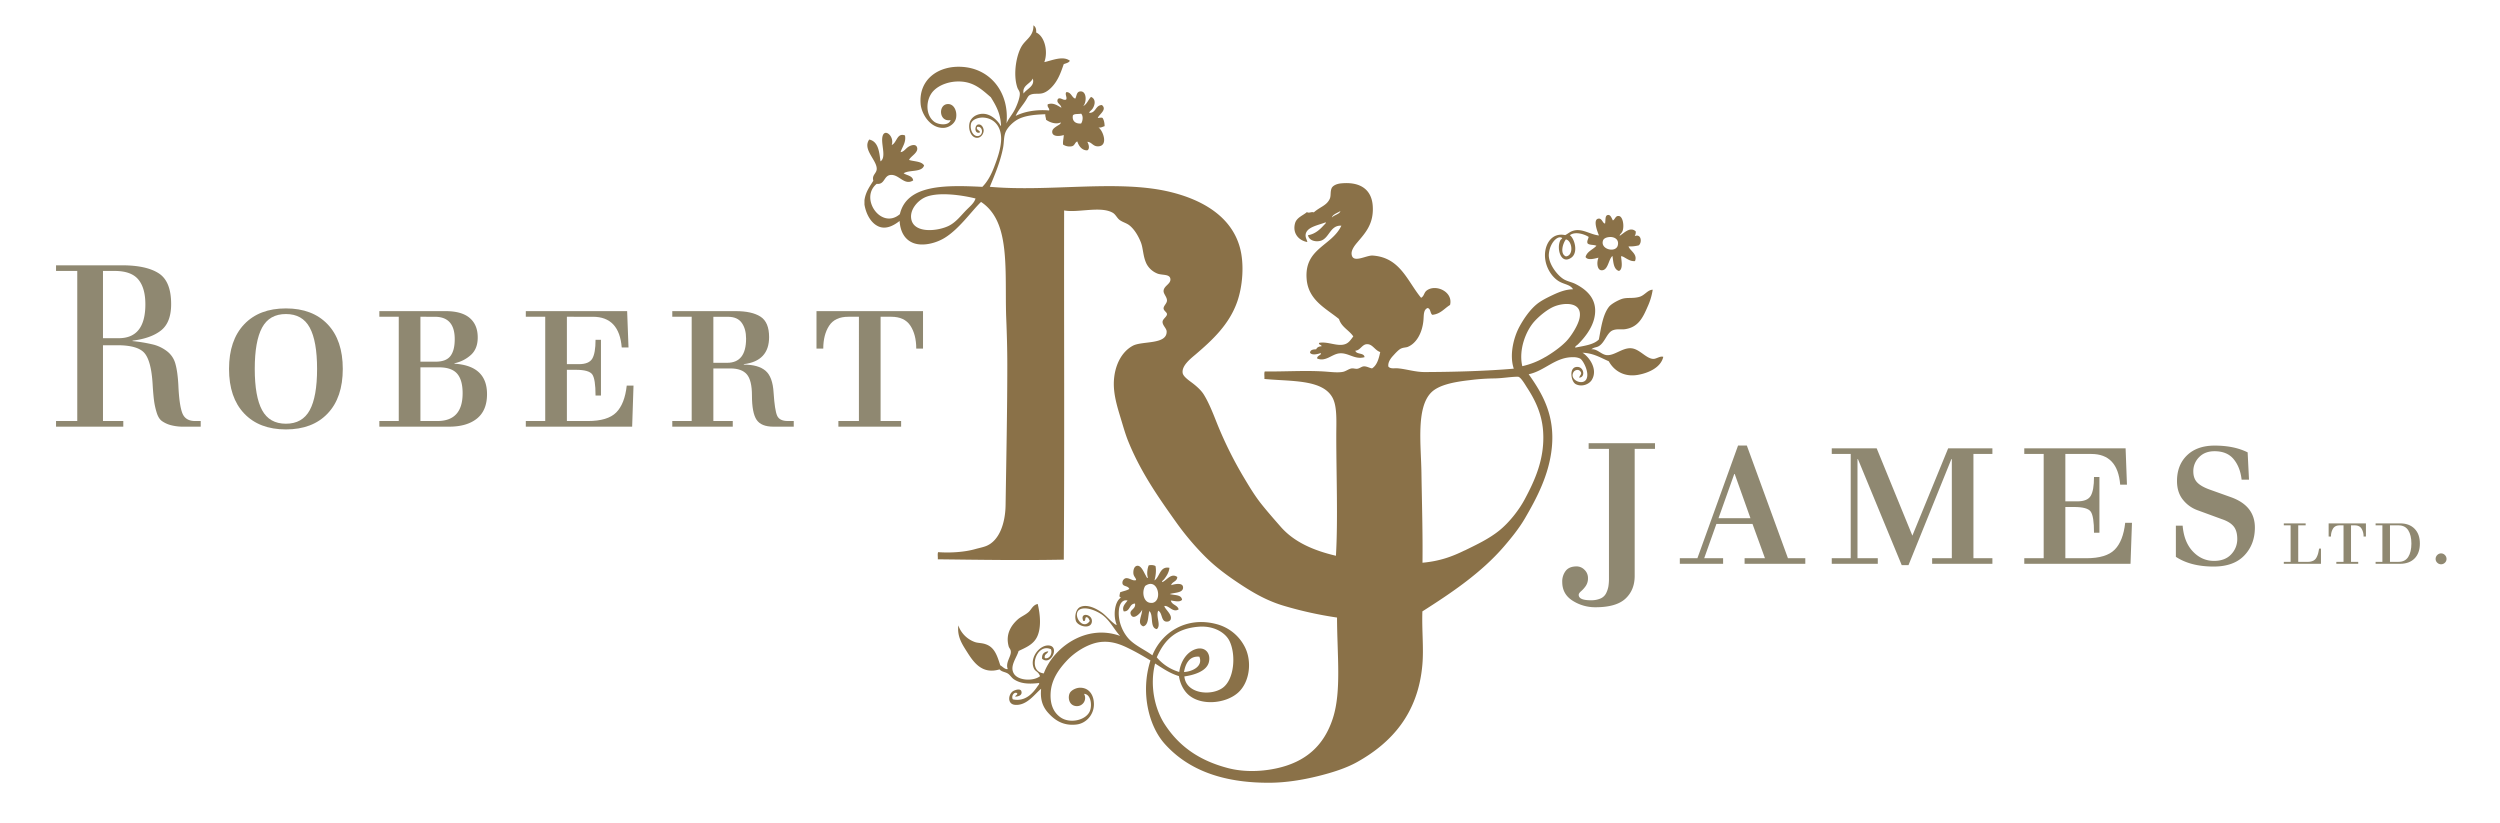 <?xml version="1.0"?>
<svg xmlns="http://www.w3.org/2000/svg" id="Layer_1" data-name="Layer 1" viewBox="0 0 2381.1 784.19" width="720" height="237.124"><defs><style>.cls-1{fill:#8a7148;fill-rule:evenodd;}.cls-2{fill:#8f8871;}</style></defs><path class="cls-1" d="M823.35,194.88v-4.22c1.1-7.89,5-13,8.44-18.5-1.59-5.68,3.2-6.84,3.24-11.35.1-8.42-13.82-18.55-7.14-27.91,8.62,1.88,9.51,11.48,10.72,20.77,5.29-3.32,1.22-14.27,1.61-21.42.66-11.84,12.12-3.05,9.09,5.84,5-2,4.86-12,12.65-9.08,1.22,6.66-2.69,10.91-4.21,15.9,3.22-.43,4.44-3,7.14-4.87,2.43-1.72,7.12-3.24,8.43,0,2.11,5.25-6.46,8.94-7.46,12.33,4.93,1.55,11.83,1.15,14.28,5.2-2.1,6.87-14,3.92-19.47,7.46,3.11,2.18,8.41,2.18,9.08,6.81-8.59,5.34-13.48-6.19-21.74-5.19-6.27.76-5.37,9.46-13,8.43-16.8,13.65,4.34,44.18,22.07,28.88,6.66-28.41,43.54-27.71,78.52-26,4.88-4.8,8.5-11.61,11.35-19.15s5.9-16,6.49-24.33c.9-12.44-5.23-21.06-15.56-22.39-5.79-.75-12,1.8-13,5.51-1.4,5.31,1.6,12.15,6.17,12,6-.17,5.39-9.81-.33-8.76-1.81,3.2,3.88,3.58,2.27,5.51-5.33,1.16-4.78-7.27-1.29-7.78,3.65-.53,5.15,3.86,5.19,5.51.08,3.18-2.36,6.75-5.52,7.14-6.69.82-10-9.12-7.46-15.57a11.85,11.85,0,0,1,5.84-5.85c10.05-4.54,18.41,2.73,22.39,8.44.22.33.35,1.89,1.29,1.3-.52-11.71-5.06-19.38-9.73-26.93-8.08-6.87-15.34-14.07-28.23-14.93-10.37-.69-20.53,2.87-26.28,8.76-7.62,7.82-8.15,23,.64,29.53,3.85,2.85,13.85,4.19,15.58-1.62-11.37,2.27-12.12-15.4-2.27-15.25,5.65.09,8.63,7,7.46,13.3-.94,5.17-6.72,9.38-12.33,9.41-12.73.08-20.61-13.68-21.41-22.71-2.07-23.41,17-37.16,40.24-35.37,27.1,2.09,44.43,25.28,41.53,53.86,1.63-4.26,5.2-8,7.79-13,1.7-3.24,5.29-11.64,4.86-15.9-.2-2-1.68-3.47-2.27-5.19-4.46-12.94-.84-32.07,4.54-40.23,4.09-6.2,11-9.09,10.71-19.14,1.91,1.22,2.94,3.33,2.6,6.81,8.3,3.68,11.53,18.42,7.78,28.23,7-1.45,17.74-6.41,24.34-1.3-1.07,2-3.7,2.36-5.84,3.24-2.24,6.44-4.07,11.69-7.47,16.88-2.83,4.34-8,10-13.62,11-3.93.74-7.8-.38-11.36,1.62-1.49.84-2.28,2.8-3.57,4.87-3.38,5.45-7.73,9.87-9.74,14.92,8.05-4.09,19.63-6.29,31.81-5.19.78-2.08-2-2.86-1.3-5.84,5.34-2,9.53,1.33,13,3.25-.32-3.46-5.43-4.49-3.23-8.44,2.61-1.82,4.9,1.88,7.78.65,1.26-2.12-1.62-5.35.32-7.13,4.6.06,5.3,5.7,8.44,6.16,1.43-3,1.18-6.61,4.87-6.81,6-.33,6.11,10.2,2.59,14,3.64-1.77,4.77-6,7.46-8.76,4.58,1.82,4.09,7.12,1.63,11-1.24,2-3.51,3-3.25,4.22,6.56.06,5.69-7.3,12-7.47,5.42,4.47-3.12,9.16-3.9,12.33,1.65,0,3.12-.74,4.55,0,1.3,1.94,1.87,4.61,1.94,7.79-1.87.51-3.16,1.59-5.84,1.3,4.07,2.51,9.41,16.58.65,17.84-5.88.85-6.86-4.2-11.35-4.21,1.32,1.81,2.76,6.82,0,8.11-4.81.14-8.14-4-9.42-8.44-2.31.51-2.31,3.85-5.18,4.54a11.29,11.29,0,0,1-8.44-1.62c-.31-3.55.61-5.88.65-9.08-4.73,1.52-10.93,1.47-11-2.93-.07-2.44,2-3.85,3.89-5.18s4.45-2.23,4.22-3.9c-4.6,2.27-11-.26-14-2.59,0-1.94-.86-3-.65-5.19-10.58.34-20.42,1.35-27.25,5.51-4,2.44-8.89,7.14-10.71,11.68-1.72,4.31-1.33,9.74-2.27,14.6-2.71,14-8.22,26.52-12.65,37.32,56.72,5.1,122-7.15,171.64,4.86,30.67,7.42,58.34,23.24,66.52,52.89,4.4,16,2.65,37.11-2.6,51.91-7.63,21.54-23.51,36.29-39.58,50-4.62,3.94-13.25,10.59-12.33,17.53.48,3.63,6.23,7.36,9.73,10.05,3.84,2.95,7.79,6.57,10.06,10.06,5,7.74,9.3,18.87,12.65,27.26a372.38,372.38,0,0,0,26.61,53.53c5.1,8.53,10,16.59,15.9,24s12.18,14.55,18.49,21.75c12.63,14.4,30.82,22.45,52.57,27.58,2-34.4.32-77.15.32-114.22,0-12.95,1-27.05-3.24-35.69-9.14-18.4-39.68-16-65.22-18.49.22-2.28-.43-5.41.33-7.14,18.57.22,38-1.1,56.13,0,6.53.4,13.41,1.41,18.5.33,3-.65,5.59-3,8.43-3.26,1.65-.15,3.45.6,5.19.33,2.23-.33,4-2.18,6.17-2.27,2.8-.12,5.25,1.56,7.78,1.94,4.74-3,6.42-9.15,7.79-15.57-5.24-1.65-7.33-7.92-13-7.47-4.37.36-6.15,6-10.7,6.17,1,3.93,8.3,1.65,8.76,6.17-9.46,2.75-15.52-4.69-24.33-3.57-7,.9-12.83,8.22-20.78,4.86-.46-2.88,4.78-3.36,3.25-5.19-2.6,1-8.33,2.43-10.06-.32.22-2.81,2.88-3.18,5.85-3.24.8-1.9,2.63-2.77,5.18-2.92-.06-1.57-3.48-1.48-2.27-3.25,8.46-1.58,17.91,4.15,25.31,1,3.18-1.36,4.93-4.21,7.14-7.13-4.07-6-11.27-8.86-13.62-16.55-12.54-10.24-29.29-17.91-30.83-38.29-2.22-29.18,24-31.21,33.09-50.61-10.62-.69-11.44,11.72-19.47,14.28-4.49,1.42-11.25.24-12.33-5.2,7-1.17,11.57-5.66,15.26-9.73.68-.77,2.08-1.66,1.61-2.6-6.46,2.75-18.49,4.3-19.14,12-.24,2.78,1.42,4.88,1.63,6.82-8.21-1.46-14.28-8.35-11.69-17.85,1.52-5.53,7.52-7.36,11.36-10.7,1.7,1.51,4.35-.65,6.49.32,6.27-5.5,12.25-6.43,15.25-13,1.26-2.74.32-6.27,1.62-9.73,1-2.79,5-4.48,8.76-4.87,19.27-2,29.38,6.33,30.5,21.09,1.33,17.5-7.35,26.37-14.6,35-1.51,1.8-5.82,6.67-5.52,11,.7,9.76,13.88,1.19,20.12,1.62,26.27,1.82,33,24.45,46.07,40.23,3-1.6,2.66-4.8,5.2-6.81,8.45-6.69,25.6.9,22.39,13.63-5.47,3.3-8.94,8.58-16.87,9.4-2.23-1.45-1.42-5.95-4.56-6.48-4,1.69-3.49,6.8-3.88,11.36-1,12-6.53,22.15-14.93,25.63-1.76.72-4.07.49-6.49,1.62s-5.63,4.76-7.79,7.14c-2.53,2.79-4.85,6.46-4.21,10.05,2.11,2.39,5.72,1.38,8.75,1.62,8.34.68,16.78,3.62,26,3.57,28.25-.11,59.36-1,84.68-3.24-4.37-12.92-.18-29.8,5.52-40.23,4.24-7.76,9.77-15.59,15.9-20.77,4.36-3.68,10.14-6.51,15.57-9.09,5.82-2.75,12.33-5.43,19.47-5.51-2.71-4.43-7.56-4.42-12.66-7.14-8.16-4.36-15.27-16.07-13.94-28.23,1-9,7-18.75,19.14-16.22,2.74-1.44,4.11-2.91,6.82-3.89,8.85-3.24,16.83,3.45,25.3,4.21-1.31-3.18-5.8-14.49-1-15.9,4-1.16,4.34,4.51,6.82,4.55.66-3.39-.22-7.59,2.6-8.11,2.63-.5,3.6,2.9,4.86,5.19,2.35-1.29,2.37-4.73,5.84-4.22s5,8.53,3.57,13.63c-.76,2.79-3.13,3.73-2.92,5.19,4-2.4,9.82-9.18,15.25-4.22a7.06,7.06,0,0,1-1,4.54c6.42-2.74,7.19,6.23,3.89,8.77a32.75,32.75,0,0,1-9.73,1c1.12,4,8.87,7.19,6.16,14-3.08.31-5.35-.88-7.46-2s-4.3-2.83-5.84-2.6c.4,4.43,2.11,12.29-2,14-5.19-1.62-5.27-8.36-6.16-14.28-3.9,3.18-4,13.82-10.38,13.63-4.16-.13-4.9-7.23-2.93-12-3.41.75-10.3,2.95-12.32-.65,1.52-5.5,7-7,10.37-10.7-2.41-1.15-6.67-.46-8.43-2.27-.94-2.11.72-4.18,1-6.17-4-2.66-13.06-5.48-17.85-1.62,4.43,3.25,8.24,16.53,1.3,21.41-10.08,7.1-14.24-9.19-10.39-16.54.7-1.33,2.8-1.9,1-2.6-3.52-1.35-7.27,3-8.76,5.52a23.45,23.45,0,0,0-3.25,11.36c.11,9.32,9.23,20.37,15.25,23.35,3.5,1.74,6.88,2.29,10.06,3.9,8.65,4.38,18.16,11.62,18.82,24,.76,14.29-9.22,26.42-16.22,33.41-1.11,1.11-3.34,2.24-2.6,3.26,8.3-1.77,17.44-2.69,22.39-7.79,2.12-11.19,3.65-23.17,9.41-30.83,2-2.73,7.6-5.87,11.68-7.46,5.56-2.17,10.74-.33,17.52-2.27,5.13-1.47,7.83-6.69,12.66-6.81a60,60,0,0,1-4.88,16.21c-4.6,10.6-8.92,19.64-21.73,21.43-3.27.45-7.41-.54-11.36,1-5.7,2.17-7.62,12-13.63,15.25-2.33,1.26-4.37.8-6.81,2.92,5.48-.83,9.51,5.23,14.92,5.52,7.45.4,15.29-7.66,23.69-6.49,7.71,1.06,13.8,9.95,20.45,10.06,3,0,6.4-3,9.4-1.95-2.2,10.08-14,15.43-24.33,17.19-13,2.21-22.6-3.94-27.58-13-7.72-3.31-14.37-7.69-25-8.11,6.12,3.83,15.14,15.69,8.76,26-2.4,3.88-9.32,7-15.25,3.89-4.41-2.33-6.4-14.85,0-16.23,7.81-1.67,9.85,9.85,3.25,10.07.94-2.67,3-3.48,1.3-5.84-2.05-2.84-5.55-1.13-6.49.33-4.8,7.37,8.43,13.41,12,7.13,3.46-6.1-2.94-18.18-5.84-19.8a14.41,14.41,0,0,0-6.17-1.29c-17.18-.5-27.36,13-42.83,16.22,13.19,18.56,25.06,39.14,22.06,69.76-2.57,26.22-14.74,48.8-25.63,67.5-5.46,9.37-12.7,18.35-19.8,26.6-21.53,25.09-50,44.29-77.87,62-.61,18.24,1.37,34.73,0,50.63-4,46.65-29.27,74.45-62,92.79-10.49,5.88-23.54,10.08-38,13.63-14.2,3.49-29.87,6.08-45.43,6.17-46.11.24-78.41-13-99.94-37-15.69-17.49-23.15-49.85-13.62-79.48-7.94-4.75-14.12-8.31-21.74-12-7.22-3.52-16.84-7.3-28.23-5.19-10.6,2-22.2,9.38-29.53,17.21-7.95,8.47-14.81,18.25-15.57,30.81-.68,11.23,2.91,18.8,9.41,23.37,8.69,6.1,23.38,3,27.58-5.2,2.86-5.57,1.52-17-5.2-17.19a7.79,7.79,0,0,1-7.46,11.67c-7.09-.58-8.09-8.44-6.16-12.32,1.42-2.86,6.08-5.15,9.74-5.19,9.14-.1,13.5,7.66,13.3,16.22-.23,9.78-7.52,17.75-16.55,18.82-13,1.54-21-4.46-26.93-11-5.09-5.62-7.86-12.44-6.81-23-5.78,4.49-13.49,16.35-25,15.25-7-.67-6.53-9.15-2.27-12.65,1.47-1.21,7.35-3.48,8.44-.33,1.26,3.7-2.68,5.14-5.85,5.19,0-1.29,3.49-2.21,1.3-3.57-2.88-.87-5.16,3.44-3.57,6.16,11.89,2.58,19.21-6,23.69-12.65.6-.88,1.86-2,1.3-2.92-10.2,1.18-17.72.63-24-3.57-2.24-1.49-3.63-4.17-5.85-5.51-2.54-1.54-5.84-1.57-7.78-3.9-16.15,4.88-24.24-6.05-30.5-15.9-5.07-8-10-15.12-8.77-26a25.88,25.88,0,0,0,15.91,15.91c3,1,6.37.71,10.05,2,8.59,2.86,11,10.87,14,20.11,2.2,1.15,4.34,4.09,7.13,3.57-2.42-6.07,3.14-11.68,2.93-16.56-.11-2.38-1.52-3.32-2-4.86-3.4-12.1,2.72-20.65,8.76-26,2.89-2.53,6.83-4,10.06-6.82,2.84-2.44,3.82-6.57,8.76-7.79,2.57,10.4,3.59,23.71-1,32.13-3.65,6.73-10.56,9.54-17.19,12.66-1.67,6.34-9.13,14.82-4.22,22,4.32,6.38,18.47,6.94,24.66,2-2-5.1-4.64-4-6.16-8.1-3.78-10.12,6.31-22.19,14.92-21.1,10,1.27,1.42,19.54-6.81,12.66-.43-4.76,2-6.62,5.84-7.14-.57,2.69-4.11,2.38-3.25,6.49,4.54,1.14,7.42-4.48,5.84-8.44-13.83-6.55-23,21.18-6.81,23,8.78-24.2,40-47.51,72.68-35.69-5.35-5.54-9.86-15.18-17.52-20.44-4.29-2.94-12.5-6.86-18.82-5.52-11.44,2.42.15,22.42,7.46,11.68-.71-1.45-1.19-3.13-2.92-3.57-2.36-.1-.3,4.23-3.24,3.57-4-8.84,9.26-6.7,8.11,1-1.11,7.37-13.73,4.11-15.26-1.3-1.38-4.95.43-11.32,4.23-13,7-3.06,15.69,1.82,20.44,5.2,3.74,2.65,7.36,7,10.71,9.73,1.13.94,2.93,2.53,3.57,2-3.53-8.13-2.26-22.11,4.21-26-2.64-.13-1.15-3-1-4.87,2.81-1.18,6.37-1.63,8.76-3.24-1.13-3.27-5.89-2-6.49-5.19a4.6,4.6,0,0,1,2.6-4.86c3.52-1.15,7.13,3,10.38,1.61,0-2-2.42-3.35-2.6-6.49-.2-3.47,1-7,3.9-7.14,3.78-.14,6.29,6.66,7.79,9.09.57.93,1.1,3,2.26,2.28-1.42-3.19-.54-9,.65-11.69,2-.68,5.15-.33,6.49.65.94,4.52.06,10-1,13.63,5.22-3.36,5-13.83,14.27-12-.48,4.58-3,8.27-5.19,11-.64.82-2.31,1.69-1.62,2.6,4.24-1.62,8.37-9.1,14.28-4.87-.1,4.44-4.85,4.23-5.84,7.79,4.37-1.35,11.4-2.5,11.35,2.27,0,5.19-8,4.68-12.65,6.17,4.37,1.35,11.13.33,11.69,5.52-2.34,2.58-7.06,1.05-10.72.64,1,4.34,6.4,4.2,7.47,8.44-5.5,3.48-9-3.78-13.63-3.24.33,3,8.24,8.44,5.84,13.29a3.9,3.9,0,0,1-2.92,1.63c-6.41.58-4.35-8.26-8.76-10.38-2.51,5.65,3.08,13.84-1.3,17.52-7-1.11-2.87-13.35-7.14-17.2-1.55,5.26-.42,13.2-5.84,14.6-6.31-2.65-1-10.18-1-15.9-.66,2.23-8,10.58-10.71,4.87-2.24-4.8,5-5.17,3.9-10.71-5.81.25-4.38,7.74-10.71,7.46-2.29-4.65,2.39-8.26,3.57-10.38-5.52-1.13-7.6,4.23-8.12,8.44-1.39,11.41,3.88,22.63,10.07,28.88,5.88,5.93,15.53,10.23,21.74,14.92,8.89-22,32.39-37.17,60.67-29.84a42.11,42.11,0,0,1,26.61,20.43c8.14,14.24,5.65,35-5.84,45.1-11.86,10.44-35.36,12.6-47.38,1.63-4.45-4.07-7.76-10.62-8.76-17.53-8.88-2.69-15.6-7.54-22.71-12-5.4,21.3-.12,43.54,9.08,57.75,13.71,21.16,33,34.71,60.35,41.86,13.85,3.61,29.94,3.7,45.76.33,28.22-6,45.75-21.72,54.18-48,8.19-25.57,4-60,3.9-95.72a361.06,361.06,0,0,1-50-11c-15.66-4.54-28.66-11.89-41.21-20.12s-24.11-16.65-34.39-26.94A258.52,258.52,0,0,1,1119.92,497c-16.61-23.35-33.55-47.47-45.43-76.91-2.66-6.6-4.92-14.63-7.46-23-2.47-8.14-4.93-16.4-5.84-25-2-18.47,4.84-35.93,17.85-42.83,8.86-4.7,32.61-.8,32.12-13.63-.12-2.95-4-5.75-3.9-9.09.06-2.82,4.36-4.91,4.22-7.45-.09-1.73-3.34-3.21-3.24-5.52.1-2.52,3.3-4.66,3.24-7.47-.07-3.38-3.42-6.21-3.24-9.08.31-4.9,7.09-6.56,6.49-11.36-.58-4.62-7-3.44-11.68-4.86a20,20,0,0,1-11-9.42c-3.58-7.32-3.08-14.66-5.52-20.76-2.2-5.5-5.85-12-10.71-15.9-2.86-2.29-6.36-2.95-9.41-5.19-2.5-1.84-3.79-5.22-6.49-6.82-11.47-6.77-33.27.22-46.4-2.27-.22,110.76.43,222.38-.32,332.59-39.76.79-80.53.14-120-.33.2-2.17-.44-5.18.32-6.81,12.23.91,25.79-.18,35.37-2.93,3.62-1,7.55-1.78,10.38-2.92,12.46-5,18.23-21.53,18.49-38.93.69-44.63,1.63-89.94,1.63-133.68,0-14.64-.4-29.41-1-43.8-1.15-28.91,1.46-61.5-5.51-84.69-3.55-11.78-9.55-20.72-18.5-26.61C925,201.4,913.24,218.62,899,227c-7.75,4.55-19.91,7.84-28.88,4.54-8.11-3-12.63-10.52-13.3-21.09-4.34,3.37-12.26,8.69-20.12,5.2C829.34,212.39,824.83,203.69,823.35,194.88ZM974.88,89.1c2.82-4.43,11.07-6.87,8.76-14.28C981.36,80,973.39,81.21,974.88,89.1Zm47,20.76c-1,5.12,2.24,8.2,7.8,7.79,1.64-2.37,2.25-7.28,0-9.4C1027.2,108.87,1023.29,108.09,1021.92,109.86ZM880.14,188.39c-6.46,3.3-13.34,11.1-12.33,19.46,1.74,14.5,24.1,12.72,35.36,7.47,7.32-3.42,12.29-10.34,17.52-15.57,3.42-3.42,7.23-6.5,8.44-10.71C916.09,185.79,892.2,182.22,880.14,188.39Zm388.39,18.82c2.07-2.47,7.54-3.27,8.1-6.17C1273.85,202.8,1269.07,204.29,1268.53,207.21ZM1526.81,229c-3,8.46,12,12.15,14,4.87,1.57-6.09-3.51-8.31-7.46-8.12S1527.35,227.44,1526.81,229Zm-35.37-1c-2.88,3.61-6,13.77,0,16.22C1499.11,243.44,1497.54,229.24,1491.44,228Zm-19.47,112c6.55-3.86,14.38-9.31,19.79-14.93,4.57-4.74,11.24-15.08,12.66-22.06,3.24-16-15.16-15.13-25-10.72-5.88,2.66-12.72,8.18-17.52,13.31-8.75,9.35-15.65,27.72-12,43.16A75.23,75.23,0,0,0,1472,339.92Zm-76.91,184.29c11.3-5.55,23.12-11.05,33.1-19.14,8.63-7,18-18.35,24-29.53,9.23-17.28,19.47-38.51,17.53-65.21-1.21-16.63-7.9-30-15.25-41.21-1.59-2.41-6-10.38-8.76-10.39-6.89,0-15.29,1.63-23.36,1.63a201.84,201.84,0,0,0-22.4,1.62c-14.9,1.68-29.72,4.46-37,12-14.22,14.78-9.48,49.72-9.08,76.25.44,28.63,1.32,57.34,1,85.66C1371.13,534.47,1382.8,530.25,1395.06,524.21Zm-298.18,50c11.11-.82,6.14-25.06-6.16-16.22C1087.05,564.1,1089.3,574.74,1096.88,574.18ZM1164.7,655c10.77-8,12.64-31,6.49-44.13-4-8.59-15.33-14.89-28.89-14-22.15,1.54-33.11,12.28-40.55,29.21a44,44,0,0,0,21.41,13.95c1.29-10,7.13-19,15.58-21.74,8.73-2.87,14.71,3.68,12.65,12.33-2.1,8.82-14.6,12.43-23.35,13.62C1129.51,660.92,1153.64,663.22,1164.7,655Zm-37-14.93c8.7-.55,18.27-5.85,14.59-14.6C1133,624.55,1129.09,631.9,1127.71,640.05Z"/><path class="cls-2" d="M73.58,401V258.07H53.37V252.7h63q23,0,34.83,7.63T163,289.67q0,17.4-9.57,25t-27.19,9.78v.43a139.7,139.7,0,0,1,20.32,3.44,36.44,36.44,0,0,1,12.68,6.34,22.38,22.38,0,0,1,7.84,11.93q2.14,7.53,2.8,20.42.85,18.92,3.76,26.44T185.78,401h5.38v5.38H175.47a46.34,46.34,0,0,1-13-1.51,26.72,26.72,0,0,1-8.27-3.87q-3.23-2.36-4.95-7.95A69.6,69.6,0,0,1,146.77,382c-.5-3.66-1-9-1.4-16q-1.29-21.92-7.63-29.55t-26.11-7.63H98.08V401h19.35v5.38H53.37V401Zm24.5-142.94v64.05h15q25.37,0,25.37-32.24,0-15.69-6.78-23.75t-22.46-8.06Z"/><path class="cls-2" d="M232.55,393.81q-14.42-15.15-14.41-42.45t14.41-42.45q14.4-15.17,39.76-15.16t39.77,15.16q14.4,15.15,14.4,42.45t-14.4,42.45Q297.68,409,272.31,409T232.55,393.81ZM249.64,312q-7,12.9-7,39.34t7,39.33q7,12.9,22.67,12.9T295,390.69q7-12.88,7-39.33T295,312q-7-12.9-22.68-12.9T249.64,312Z"/><path class="cls-2" d="M379.79,401V301.7H361.3v-5.37h63q15.48,0,23.11,6.56T455,321.48q0,10.53-6.34,16.44a33.44,33.44,0,0,1-15.8,8.06v.43q31,1.93,31,29,0,15.48-9.57,23.22t-26.55,7.74H361.3V401Zm20.63-99.31v42.78H415q9.88,0,14-5.37T433.1,323q0-21.27-18.92-21.28Zm0,48.15V401h16.13q24.06,0,24.07-26.44,0-12.68-5.27-18.7t-17.51-6Z"/><path class="cls-2" d="M500.8,406.39V401h18.49V301.7H500.8v-5.37h96.52l1.29,34.61h-6.45q-2.37-29.24-27.51-29.24H539.93v45.14h11.39q9.67,0,12.79-5.26t3.11-17.95h5.16v53.09h-5.16q0-15.69-3.11-20.1t-15.8-4.4h-8.38V401h20q18.9,0,27-8.17t10-25.58h6.45l-1.29,39.13Z"/><path class="cls-2" d="M640.31,406.39V401h18.48V301.7H640.31v-5.37h60.4q15.48,0,23.64,5.27t8.17,19.45q0,22.79-24.07,25.79v.43q13.75,0,20.63,5.81t7.74,21.06q1.08,16.56,3.33,21.71T750.36,401H756v5.38H736.6q-11.6,0-16-6.56t-4.41-23.11q0-14.4-4.83-20.1t-15.8-5.69H679.43V401h18.48v5.38Zm39.12-60.84h13.11q18.06,0,18.06-23,0-9.24-4.09-15t-12.9-5.81H679.43Z"/><path class="cls-2" d="M798.51,406.39V401h19.56V301.7H808q-12.69,0-18.27,8.5T784.11,332h-6.45V296.33H879.12V332h-6.45q0-13.32-5.59-21.81t-18.27-8.5h-10.1V401h19.56v5.38Z"/><path class="cls-2" d="M1513.09,427.49v-5.37h63.2v5.37h-19.35v121q0,13.54-8.81,21.71t-28.59,8.17a40,40,0,0,1-21.71-6.23q-9.88-6.24-9.89-17.84a16.51,16.51,0,0,1,3.34-10.64q3.33-4.2,10.42-4.19a10.46,10.46,0,0,1,7.42,3.22,10.63,10.63,0,0,1,3.33,7.95,12.67,12.67,0,0,1-2.15,7.53,27.51,27.51,0,0,1-4.41,4.94c-1.5,1.29-2.26,2.44-2.26,3.44q0,5.16,11.4,5.16a22.28,22.28,0,0,0,9.46-1.72,10.66,10.66,0,0,0,5.26-5,24.2,24.2,0,0,0,2.15-6.45,47.24,47.24,0,0,0,.54-7.85V427.49Z"/><path class="cls-2" d="M1599.93,537v-5.37h16.77l38.69-107.26h8.38l39.13,107.26h16.55V537h-57.83v-5.37H1681L1669.15,499h-34.39l-11.61,32.67h18V537Zm67.28-43.42-15-42.13h-.43l-15,42.13Z"/><path class="cls-2" d="M1840.25,537v-5.37H1859V437.27h-.43l-40.84,101h-6.45l-41.7-101h-.43v94.36h19.34V537h-43.85v-5.37h18.06V432.32h-18.06V427h42.78l34,83.18L1855.51,427h42.13v5.37h-18.06v99.31h18.06V537Z"/><path class="cls-2" d="M1928,537v-5.37h18.48V432.32H1928V427h96.51l1.29,34.61h-6.45q-2.37-29.24-27.51-29.24h-24.72v45.14h11.39q9.68,0,12.79-5.26t3.12-17.95h5.16v53.09h-5.16q0-15.69-3.12-20.1t-15.8-4.4h-8.38v48.79h20q18.92,0,27-8.17t10-25.58h6.45L2029.19,537Z"/><path class="cls-2" d="M2072.39,530.34V500.68h6.45q1.29,15.69,9.78,24.61t20.1,8.92q10.53,0,16.34-6.23a20.77,20.77,0,0,0,5.8-14.62q0-7.74-3.44-12t-11.17-6.88l-23.43-8.59a31.1,31.1,0,0,1-13.76-10q-5.59-7-5.59-17.73,0-15.27,9.57-24.51t26.33-9.24q18.48,0,31.38,6.45l1.29,26H2135q-1.29-11.82-7.53-19.46t-18.27-7.63q-9.24,0-14.72,5.7a18.7,18.7,0,0,0-5.48,13.43q0,6.67,3.65,10.54t12,6.87l20.42,7.31q22.56,8.18,22.57,28.81,0,16.11-10.1,26.65t-29.24,10.53Q2086.36,539.58,2072.39,530.34Z"/><path class="cls-2" d="M2175.19,537v-1.88h6.48V500.36h-6.48v-1.88H2196v1.88h-7.07v34.76h9.1a11.56,11.56,0,0,0,5.08-1,7.06,7.06,0,0,0,3.16-3.05,17.94,17.94,0,0,0,1.58-3.87c.32-1.23.64-2.8.94-4.71h1.8V537Z"/><path class="cls-2" d="M2225.22,537v-1.88h6.85V500.36h-3.53c-3,0-5.1,1-6.4,3a13.65,13.65,0,0,0-2,7.63h-2.25V498.48h35.51V511h-2.26a13.57,13.57,0,0,0-2-7.63c-1.3-2-3.43-3-6.39-3h-3.54v34.76h6.85V537Z"/><path class="cls-2" d="M2262.62,537v-1.88h6.47V500.36h-6.47v-1.88h23.32q8.8,0,13.84,5.16t5,14.1q0,9-5,14.11T2285.94,537Zm13.69-1.88h8.2q6.24,0,9.21-4.7t3-12.68q0-8-3-12.67t-9.21-4.71h-8.2Z"/><path class="cls-2" d="M2328.63,528.65a5.13,5.13,0,0,1,1.54,3.69,4.86,4.86,0,0,1-1.54,3.61,5.18,5.18,0,0,1-7.29,0,4.87,4.87,0,0,1-1.55-3.61,5.14,5.14,0,0,1,1.55-3.69,5,5,0,0,1,7.29,0Z"/></svg>
